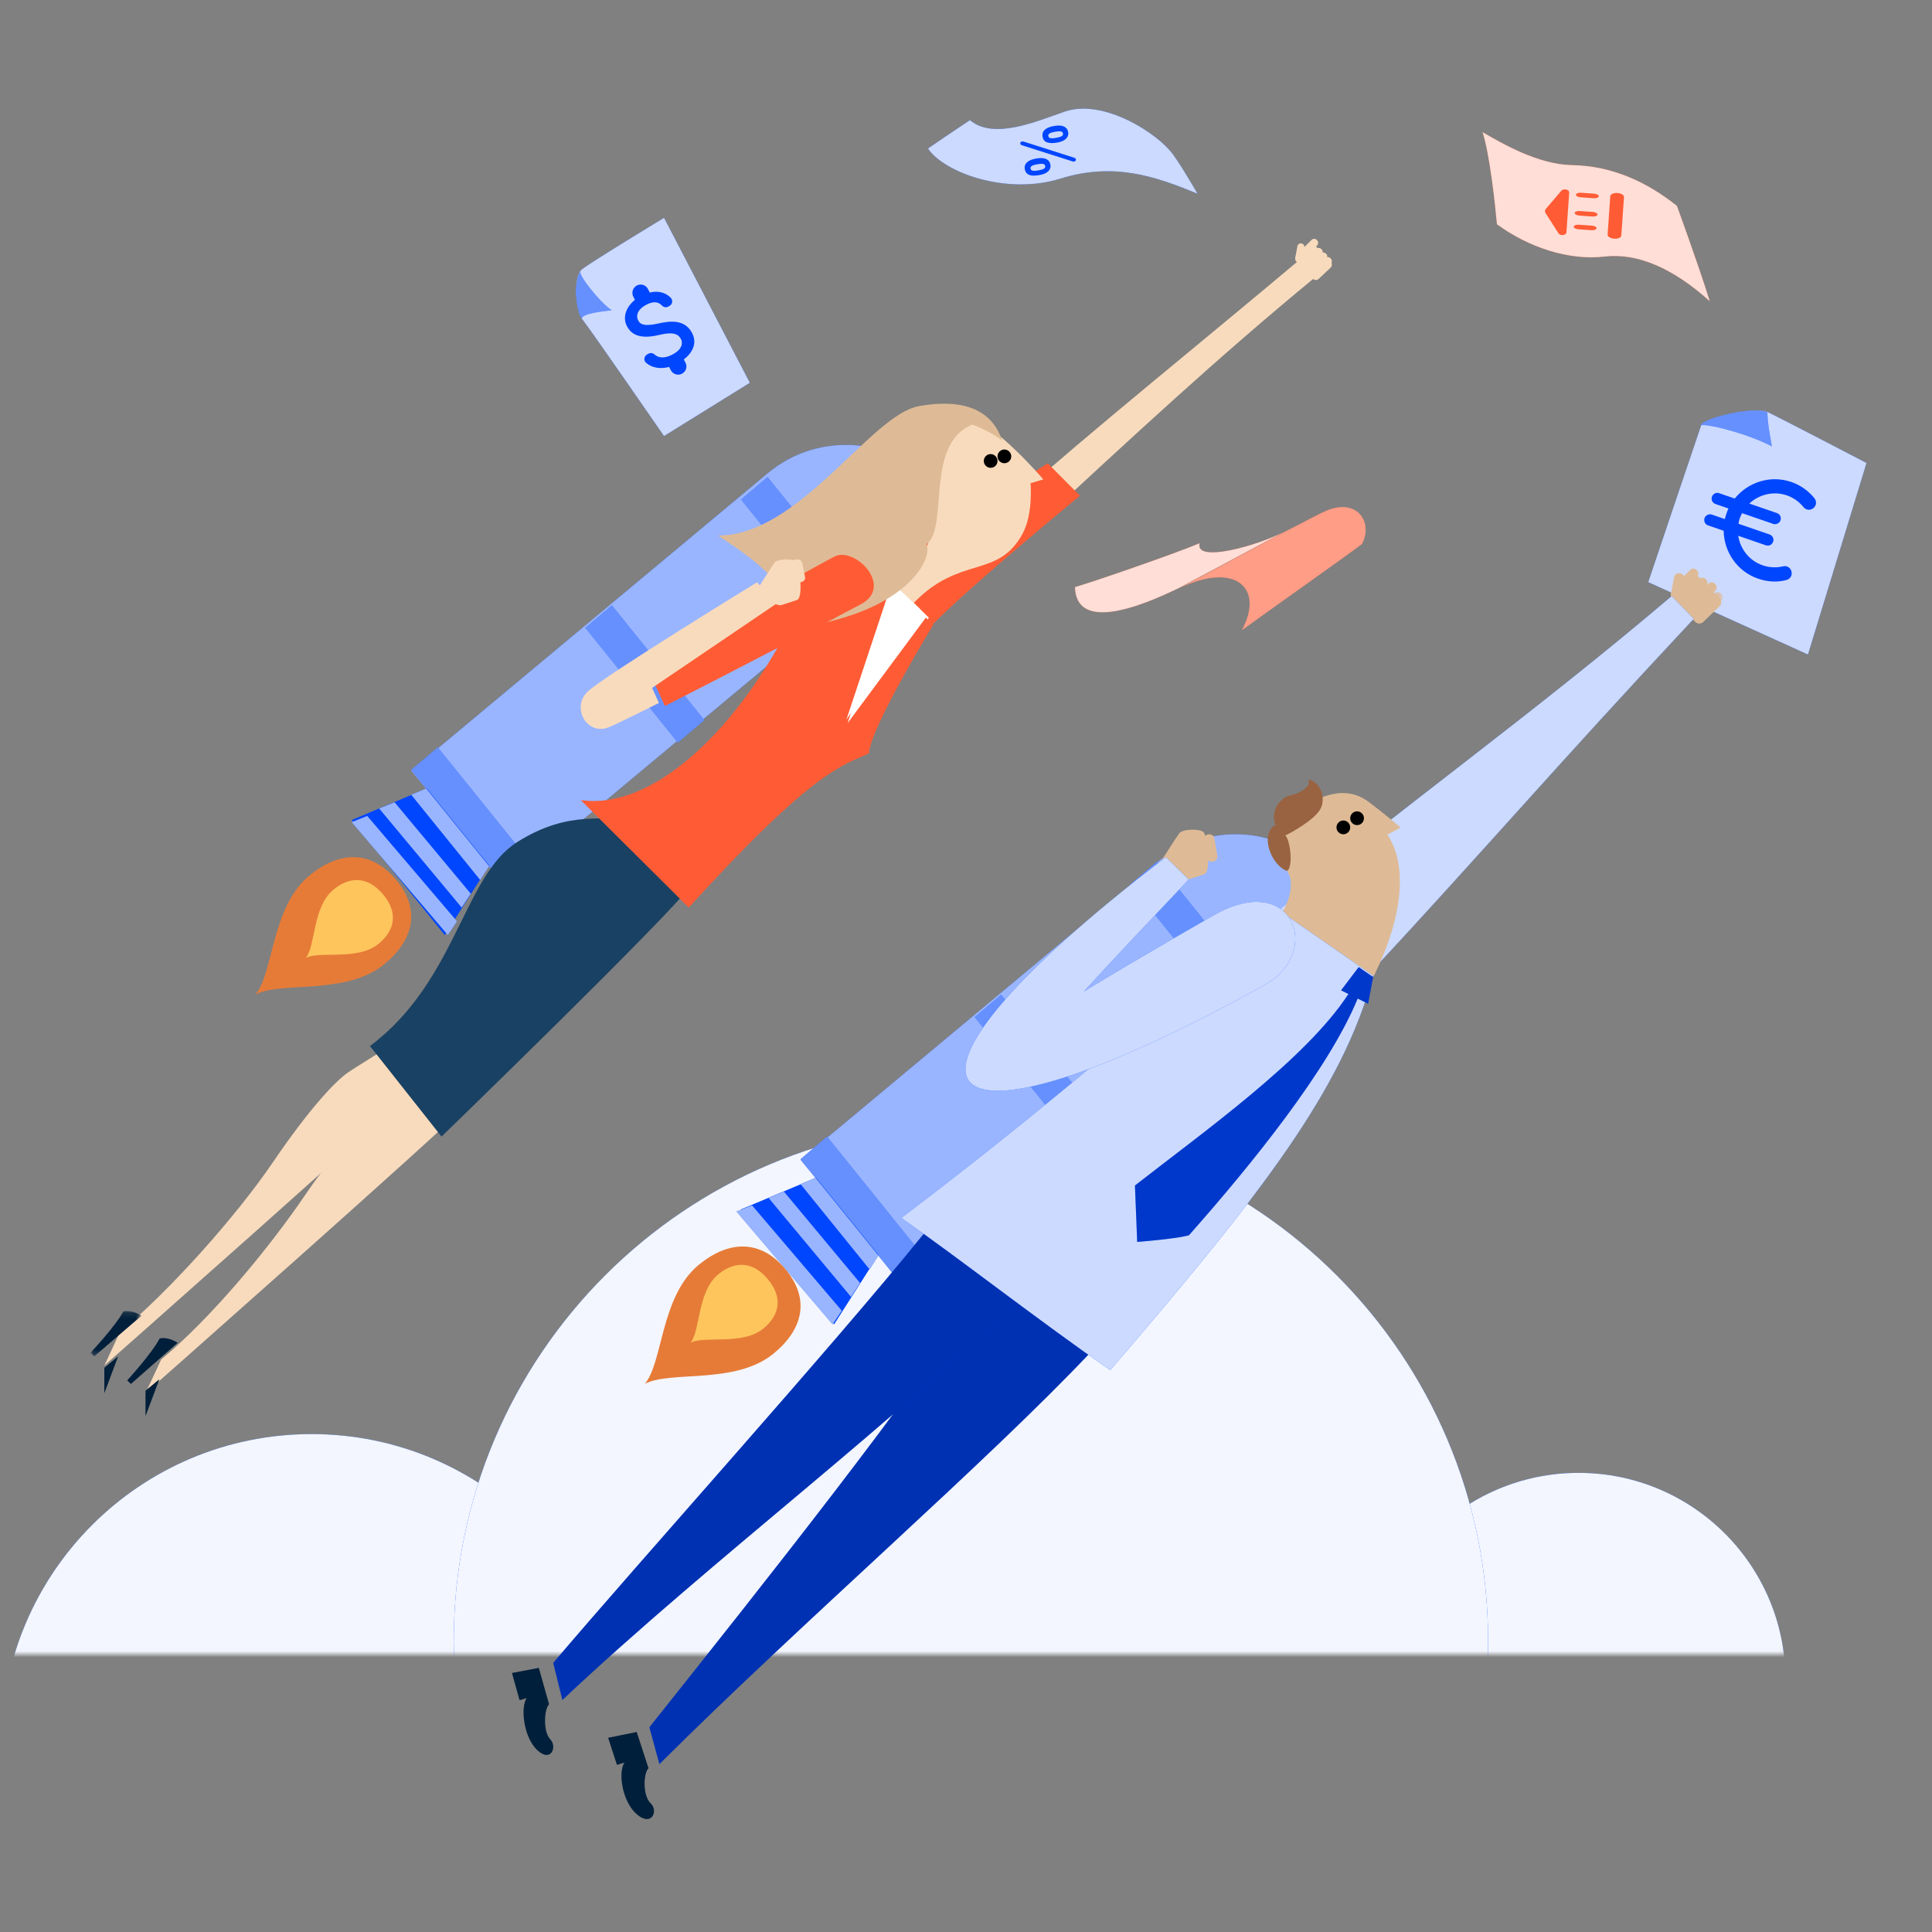 <?xml version="1.0" encoding="UTF-8"?>
<svg xmlns="http://www.w3.org/2000/svg" width="320" height="320" viewBox="0 0 320 320" fill="none">
  <rect x="0" y="0" width="320" height="320" fill="#808080" stroke="none"/>
  <g clip-path="url(#clip0_0_4198)">
    <mask id="mask0_0_4198" style="mask-type:alpha" maskUnits="userSpaceOnUse" x="0" y="106" width="297" height="168">
      <path d="M2.346 106.9H294.658C295.841 106.9 296.799 107.859 296.799 109.041V271.794C296.799 272.977 295.841 273.936 294.658 273.936H2.346C1.163 273.936 0.204 272.977 0.204 271.794V109.041C0.204 107.859 1.163 106.9 2.346 106.9Z" fill="#0046FE"></path>
      <path d="M2.346 106.9H294.658C295.841 106.9 296.799 107.859 296.799 109.041V271.794C296.799 272.977 295.841 273.936 294.658 273.936H2.346C1.163 273.936 0.204 272.977 0.204 271.794V109.041C0.204 107.859 1.163 106.9 2.346 106.9Z" fill="white" fill-opacity="0.95"></path>
    </mask>
    <g mask="url(#mask0_0_4198)">
      <path d="M51.6 340.321C79.985 340.321 102.995 317.311 102.995 288.926C102.995 260.541 79.985 237.53 51.6 237.53C23.215 237.53 0.204 260.541 0.204 288.926C0.204 317.311 23.215 340.321 51.6 340.321Z" fill="#0046FE"></path>
      <path d="M51.6 340.321C79.985 340.321 102.995 317.311 102.995 288.926C102.995 260.541 79.985 237.53 51.6 237.53C23.215 237.53 0.204 260.541 0.204 288.926C0.204 317.311 23.215 340.321 51.6 340.321Z" fill="white" fill-opacity="0.95"></path>
      <path d="M261.465 312.482C280.388 312.482 295.729 297.142 295.729 278.219C295.729 259.295 280.388 243.955 261.465 243.955C242.542 243.955 227.201 259.295 227.201 278.219C227.201 297.142 242.542 312.482 261.465 312.482Z" fill="#0046FE"></path>
      <path d="M261.465 312.482C280.388 312.482 295.729 297.142 295.729 278.219C295.729 259.295 280.388 243.955 261.465 243.955C242.542 243.955 227.201 259.295 227.201 278.219C227.201 297.142 242.542 312.482 261.465 312.482Z" fill="white" fill-opacity="0.95"></path>
      <path d="M160.815 357.453C208.124 357.453 246.475 319.102 246.475 271.794C246.475 224.486 208.124 186.135 160.815 186.135C113.507 186.135 75.156 224.486 75.156 271.794C75.156 319.102 113.507 357.453 160.815 357.453Z" fill="#0046FE"></path>
      <path d="M160.815 357.453C208.124 357.453 246.475 319.102 246.475 271.794C246.475 224.486 208.124 186.135 160.815 186.135C113.507 186.135 75.156 224.486 75.156 271.794C75.156 319.102 113.507 357.453 160.815 357.453Z" fill="white" fill-opacity="0.95"></path>
    </g>
    <path fill-rule="evenodd" clip-rule="evenodd" d="M124.196 63.401L109.985 36.08C109.985 36.08 97.747 43.496 96.366 44.633C94.984 45.769 95.181 51.273 96.563 53.035C97.945 54.795 109.985 72.225 109.985 72.225L124.196 63.401Z" fill="#0046FE"></path>
    <path fill-rule="evenodd" clip-rule="evenodd" d="M124.196 63.401L109.985 36.08C109.985 36.08 97.747 43.496 96.366 44.633C94.984 45.769 95.181 51.273 96.563 53.035C97.945 54.795 109.985 72.225 109.985 72.225L124.196 63.401Z" fill="white" fill-opacity="0.8"></path>
    <path fill-rule="evenodd" clip-rule="evenodd" d="M96.321 52.762C96.609 51.89 99.568 51.6 101.325 51.394C99.254 50.01 95.82 45.574 96.13 44.977C95.085 46.408 95.239 50.845 96.321 52.762Z" fill="#0046FE"></path>
    <path fill-rule="evenodd" clip-rule="evenodd" d="M96.321 52.762C96.609 51.89 99.568 51.6 101.325 51.394C99.254 50.01 95.82 45.574 96.13 44.977C95.085 46.408 95.239 50.845 96.321 52.762Z" fill="white" fill-opacity="0.4"></path>
    <path d="M112.939 61.909C113.625 61.56 113.886 60.755 113.537 60.069L113.265 59.536C114.71 58.417 115.501 56.862 114.647 55.187C113.483 52.902 111.095 53.111 109.034 53.585C106.916 54.041 106.092 53.837 105.704 53.075C105.238 52.161 105.728 51.145 107.099 50.446C108.279 49.844 109.083 50.011 109.623 50.599C109.912 50.883 110.295 50.976 110.638 50.801L110.866 50.685C111.399 50.413 111.509 49.686 111.066 49.288C110.276 48.491 109.069 48.099 107.619 48.454L107.328 47.883C106.978 47.197 106.174 46.936 105.488 47.285C104.841 47.615 104.541 48.439 104.89 49.125L105.162 49.658C103.775 50.796 103.043 52.465 103.838 54.026C104.789 55.892 106.797 56.068 109.354 55.437C111.625 54.904 112.412 55.414 112.8 56.176C113.072 56.709 113.119 57.836 111.329 58.748C109.996 59.427 109.058 59.282 108.442 58.732C108.173 58.485 107.79 58.393 107.447 58.567L107.219 58.684C106.647 58.975 106.558 59.74 107.038 60.119C108.058 60.99 109.474 61.133 110.828 60.778L111.1 61.311C111.449 61.997 112.292 62.239 112.939 61.909Z" fill="#0046FE"></path>
    <path fill-rule="evenodd" clip-rule="evenodd" d="M299.456 108.409L309.151 76.685C309.151 76.685 295.107 69.364 292.905 68.305C290.702 67.246 282.22 69.181 281.764 70.456C281.308 71.731 273 96.424 273 96.424L299.456 108.409Z" fill="#0046FE"></path>
    <path fill-rule="evenodd" clip-rule="evenodd" d="M299.456 108.409L309.151 76.685C309.151 76.685 295.107 69.364 292.905 68.305C290.702 67.246 282.22 69.181 281.764 70.456C281.308 71.731 273 96.424 273 96.424L299.456 108.409Z" fill="white" fill-opacity="0.8"></path>
    <path fill-rule="evenodd" clip-rule="evenodd" d="M293.473 73.932C293.04 71.411 292.761 69.928 292.739 68.309C290.55 67.237 282.122 69.197 281.669 70.489C282.163 69.995 289.359 71.749 293.473 73.932Z" fill="#0046FE"></path>
    <path fill-rule="evenodd" clip-rule="evenodd" d="M293.473 73.932C293.04 71.411 292.761 69.928 292.739 68.309C290.55 67.237 282.122 69.197 281.669 70.489C282.163 69.995 289.359 71.749 293.473 73.932Z" fill="white" fill-opacity="0.4"></path>
    <path fill-rule="evenodd" clip-rule="evenodd" d="M198.343 32.087C191.186 29.103 184.376 26.87 175.639 29.584C166.555 32.405 156.239 28.473 153.707 24.594C157.326 22.099 160.657 19.904 160.657 19.904C164.634 23.258 171.919 19.998 176.385 18.477C182.775 16.301 191.778 22.073 194.339 25.654C196.089 28.102 198.343 32.087 198.343 32.087Z" fill="#0046FE"></path>
    <path fill-rule="evenodd" clip-rule="evenodd" d="M198.343 32.087C191.186 29.103 184.376 26.87 175.639 29.584C166.555 32.405 156.239 28.473 153.707 24.594C157.326 22.099 160.657 19.904 160.657 19.904C164.634 23.258 171.919 19.998 176.385 18.477C182.775 16.301 191.778 22.073 194.339 25.654C196.089 28.102 198.343 32.087 198.343 32.087Z" fill="white" fill-opacity="0.8"></path>
    <path fill-rule="evenodd" clip-rule="evenodd" d="M212.728 88.067C208.154 90.452 197.819 93.302 198.694 89.98C194.996 91.558 181.242 96.329 178.054 97.244C178.303 105.586 191.584 99.134 195.387 97.333L212.729 88.067C212.728 88.067 212.728 88.067 212.728 88.067Z" fill="#FF5C35"></path>
    <path fill-rule="evenodd" clip-rule="evenodd" d="M212.728 88.067C208.154 90.452 197.819 93.302 198.694 89.98C194.996 91.558 181.242 96.329 178.054 97.244C178.303 105.586 191.584 99.134 195.387 97.333L212.729 88.067C212.728 88.067 212.728 88.067 212.728 88.067Z" fill="white" fill-opacity="0.8"></path>
    <path fill-rule="evenodd" clip-rule="evenodd" d="M219.338 84.739C218.058 85.327 215.707 86.615 212.886 88.032L195.576 97.322C204.518 93.068 209.485 97.317 205.693 104.379C209.434 101.656 223.818 91.498 225.57 90.109C227.489 86.631 224.86 82.202 219.338 84.739Z" fill="#FF5C35"></path>
    <path fill-rule="evenodd" clip-rule="evenodd" d="M219.338 84.739C218.058 85.327 215.707 86.615 212.886 88.032L195.576 97.322C204.518 93.068 209.485 97.317 205.693 104.379C209.434 101.656 223.818 91.498 225.57 90.109C227.489 86.631 224.86 82.202 219.338 84.739Z" fill="white" fill-opacity="0.4"></path>
    <path fill-rule="evenodd" clip-rule="evenodd" d="M277.748 34.098C272.802 30.165 267.096 27.471 260.333 27.346C254.767 27.244 248.859 23.8 245.56 21.893C246.728 25.495 247.603 33.475 247.944 37.151C253.178 40.964 259.816 43.184 265.769 42.494C271.192 41.867 277.08 44.385 283.187 49.882C281.279 43.748 277.748 34.098 277.748 34.098Z" fill="#FF5C35"></path>
    <path fill-rule="evenodd" clip-rule="evenodd" d="M277.748 34.098C272.802 30.165 267.096 27.471 260.333 27.346C254.767 27.244 248.859 23.8 245.56 21.893C246.728 25.495 247.603 33.475 247.944 37.151C253.178 40.964 259.816 43.184 265.769 42.494C271.192 41.867 277.08 44.385 283.187 49.882C281.279 43.748 277.748 34.098 277.748 34.098Z" fill="white" fill-opacity="0.8"></path>
    <path d="M291.198 95.847C292.74 96.378 294.343 96.464 295.825 96.088C296.58 95.928 296.992 95.137 296.637 94.409C296.391 93.904 295.821 93.661 295.304 93.81C294.242 94.05 293.084 94.025 291.959 93.637C289.707 92.862 288.234 90.909 287.907 88.744L292.493 90.323C292.827 90.438 293.176 90.372 293.458 90.096C293.951 89.612 293.778 88.76 293.111 88.53L287.94 86.75C287.999 86.444 288.058 86.138 288.158 85.846C288.259 85.554 288.401 85.276 288.543 84.999L293.714 86.779C294.047 86.894 294.411 86.786 294.678 86.552C295.171 86.068 294.998 85.216 294.331 84.986L289.744 83.407C291.335 81.903 293.74 81.285 295.95 82.046C297.076 82.433 298.003 83.126 298.692 83.969C299.05 84.419 299.607 84.564 300.111 84.318C300.84 83.963 301.002 83.086 300.506 82.495C299.555 81.328 298.254 80.367 296.711 79.836C293.208 78.63 289.514 79.876 287.326 82.574L284.741 81.684C284.407 81.569 284.058 81.635 283.776 81.912C283.283 82.395 283.456 83.247 284.124 83.477L286.292 84.224C286.178 84.446 286.091 84.677 286.009 84.91L285.949 85.085C285.848 85.377 285.748 85.669 285.689 85.975L283.521 85.228C283.187 85.113 282.823 85.221 282.556 85.456C282.063 85.939 282.236 86.791 282.903 87.021L285.488 87.911C285.552 91.385 287.695 94.641 291.198 95.847Z" fill="#0046FE"></path>
    <path d="M259.911 31.897C259.929 31.635 259.63 31.389 259.237 31.361C258.974 31.343 258.73 31.439 258.615 31.581L256.059 34.576C255.86 34.787 255.841 35.067 256.007 35.323L258.122 38.626C258.216 38.801 258.445 38.911 258.707 38.93C259.101 38.957 259.431 38.755 259.45 38.493L259.911 31.897ZM264.441 37.81C264.456 37.597 264.089 37.405 263.66 37.375L261.491 37.223C261.062 37.193 260.672 37.332 260.657 37.545C260.643 37.746 261.009 37.95 261.438 37.98L263.607 38.132C264.036 38.161 264.427 38.011 264.441 37.81ZM264.6 35.539C264.615 35.326 264.248 35.134 263.819 35.104L261.649 34.953C261.22 34.922 260.83 35.062 260.816 35.275C260.802 35.475 261.168 35.679 261.596 35.709L263.766 35.861C264.195 35.891 264.586 35.74 264.6 35.539ZM264.811 32.512C264.826 32.299 264.459 32.107 264.031 32.077L261.861 31.925C261.432 31.895 261.042 32.034 261.027 32.247C261.013 32.448 261.379 32.652 261.808 32.682L263.978 32.834C264.406 32.864 264.797 32.713 264.811 32.512ZM268.985 32.644C269.008 32.308 268.53 32.011 267.892 31.967C267.288 31.924 266.738 32.149 266.715 32.485L266.269 38.858C266.245 39.194 266.759 39.493 267.362 39.535C268.001 39.58 268.516 39.353 268.539 39.016L268.985 32.644Z" fill="#FF5C35"></path>
    <path fill-rule="evenodd" clip-rule="evenodd" d="M148.948 76.132C147.395 74.243 136.265 70.791 127.124 78.415C120.093 84.279 68.111 127.633 68.111 127.633L75.871 137.079L83.631 146.525C83.631 146.525 135.613 103.171 142.645 97.306C151.786 89.682 150.5 78.021 148.948 76.132Z" fill="#0046FE"></path>
    <path fill-rule="evenodd" clip-rule="evenodd" d="M148.948 76.132C147.395 74.243 136.265 70.791 127.124 78.415C120.093 84.279 68.111 127.633 68.111 127.633L75.871 137.079L83.631 146.525C83.631 146.525 135.613 103.171 142.645 97.306C151.786 89.682 150.5 78.021 148.948 76.132Z" fill="white" fill-opacity="0.6"></path>
    <path fill-rule="evenodd" clip-rule="evenodd" d="M138.062 101.764L122.735 82.743L127.132 79.004L142.46 98.024L138.062 101.764Z" fill="#0046FE"></path>
    <path fill-rule="evenodd" clip-rule="evenodd" d="M138.062 101.764L122.735 82.743L127.132 79.004L142.46 98.024L138.062 101.764Z" fill="white" fill-opacity="0.4"></path>
    <path fill-rule="evenodd" clip-rule="evenodd" d="M83.438 146.525L68.111 127.504L72.508 123.765L87.836 142.785L83.438 146.525Z" fill="#0046FE"></path>
    <path fill-rule="evenodd" clip-rule="evenodd" d="M83.438 146.525L68.111 127.504L72.508 123.765L87.836 142.785L83.438 146.525Z" fill="white" fill-opacity="0.4"></path>
    <path fill-rule="evenodd" clip-rule="evenodd" d="M112.268 123.006L96.94 103.986L101.338 100.246L116.665 119.267L112.268 123.006Z" fill="#0046FE"></path>
    <path fill-rule="evenodd" clip-rule="evenodd" d="M112.268 123.006L96.94 103.986L101.338 100.246L116.665 119.267L112.268 123.006Z" fill="white" fill-opacity="0.4"></path>
    <path fill-rule="evenodd" clip-rule="evenodd" d="M81.008 143.356L75.843 136.975L70.679 130.593L58.248 135.822L65.956 145.347L73.663 154.87L81.008 143.356Z" fill="#0046FE"></path>
    <path fill-rule="evenodd" clip-rule="evenodd" d="M58.248 136.174L66.212 145.522L74.175 154.87L75.698 152.604L60.823 135.145L58.248 136.174Z" fill="#0046FE"></path>
    <path fill-rule="evenodd" clip-rule="evenodd" d="M58.248 136.174L66.212 145.522L74.175 154.87L75.698 152.604L60.823 135.145L58.248 136.174Z" fill="white" fill-opacity="0.6"></path>
    <path fill-rule="evenodd" clip-rule="evenodd" d="M62.8 133.911L76.468 150.318L77.974 148.026L65.348 132.869L62.8 133.911Z" fill="#0046FE"></path>
    <path fill-rule="evenodd" clip-rule="evenodd" d="M62.8 133.911L76.468 150.318L77.974 148.026L65.348 132.869L62.8 133.911Z" fill="white" fill-opacity="0.6"></path>
    <path fill-rule="evenodd" clip-rule="evenodd" d="M81.008 143.468L75.799 137.031L70.591 130.593L68.111 131.636L79.543 145.766L81.008 143.468Z" fill="#0046FE"></path>
    <path fill-rule="evenodd" clip-rule="evenodd" d="M81.008 143.468L75.799 137.031L70.591 130.593L68.111 131.636L79.543 145.766L81.008 143.468Z" fill="white" fill-opacity="0.6"></path>
    <path fill-rule="evenodd" clip-rule="evenodd" d="M65.584 145.703C61.376 140.68 56.126 141.021 51.277 144.987C44.922 150.185 45.344 161.115 42.316 164.733C46.478 162.47 57.269 164.921 63.624 159.724C68.474 155.758 69.793 150.726 65.584 145.703Z" fill="#E67B38"></path>
    <path fill-rule="evenodd" clip-rule="evenodd" d="M63.455 148.149C60.906 145.092 57.91 145.149 55.244 147.34C51.75 150.211 52.294 156.626 50.661 158.664C52.982 157.451 59.227 159.181 62.721 156.309C65.388 154.117 66.004 151.206 63.455 148.149Z" fill="#FEC55C"></path>
    <path fill-rule="evenodd" clip-rule="evenodd" d="M213.434 140.619C211.882 138.729 200.752 135.278 191.611 142.901C184.579 148.766 132.597 192.119 132.597 192.119L140.357 201.566L148.118 211.011C148.118 211.011 200.1 167.658 207.132 161.793C216.272 154.169 214.986 142.508 213.434 140.619Z" fill="#0046FE"></path>
    <path fill-rule="evenodd" clip-rule="evenodd" d="M213.434 140.619C211.882 138.729 200.752 135.278 191.611 142.901C184.579 148.766 132.597 192.119 132.597 192.119L140.357 201.566L148.118 211.011C148.118 211.011 200.1 167.658 207.132 161.793C216.272 154.169 214.986 142.508 213.434 140.619Z" fill="white" fill-opacity="0.6"></path>
    <path fill-rule="evenodd" clip-rule="evenodd" d="M202.548 165.492L187.221 146.471L191.619 142.732L206.947 161.752L202.548 165.492Z" fill="#0046FE"></path>
    <path fill-rule="evenodd" clip-rule="evenodd" d="M202.548 165.492L187.221 146.471L191.619 142.732L206.947 161.752L202.548 165.492Z" fill="white" fill-opacity="0.4"></path>
    <path fill-rule="evenodd" clip-rule="evenodd" d="M147.925 211.011L132.597 191.991L136.995 188.251L152.323 207.272L147.925 211.011Z" fill="#0046FE"></path>
    <path fill-rule="evenodd" clip-rule="evenodd" d="M147.925 211.011L132.597 191.991L136.995 188.251L152.323 207.272L147.925 211.011Z" fill="white" fill-opacity="0.4"></path>
    <path fill-rule="evenodd" clip-rule="evenodd" d="M176.754 187.493L161.427 168.473L165.824 164.733L181.152 183.753L176.754 187.493Z" fill="#0046FE"></path>
    <path fill-rule="evenodd" clip-rule="evenodd" d="M176.754 187.493L161.427 168.473L165.824 164.733L181.152 183.753L176.754 187.493Z" fill="white" fill-opacity="0.4"></path>
    <path fill-rule="evenodd" clip-rule="evenodd" d="M145.495 207.843L140.33 201.461L135.165 195.079L122.735 200.309L130.442 209.833L138.15 219.357L145.495 207.843Z" fill="#0046FE"></path>
    <path fill-rule="evenodd" clip-rule="evenodd" d="M121.976 200.66L129.94 210.009L137.903 219.357L139.425 217.091L124.551 199.631L121.976 200.66Z" fill="#0046FE"></path>
    <path fill-rule="evenodd" clip-rule="evenodd" d="M121.976 200.66L129.94 210.009L137.903 219.357L139.425 217.091L124.551 199.631L121.976 200.66Z" fill="white" fill-opacity="0.6"></path>
    <path fill-rule="evenodd" clip-rule="evenodd" d="M127.287 198.397L140.955 214.805L142.46 212.512L129.834 197.355L127.287 198.397Z" fill="#0046FE"></path>
    <path fill-rule="evenodd" clip-rule="evenodd" d="M127.287 198.397L140.955 214.805L142.46 212.512L129.834 197.355L127.287 198.397Z" fill="white" fill-opacity="0.6"></path>
    <path fill-rule="evenodd" clip-rule="evenodd" d="M145.495 207.955L140.286 201.517L135.077 195.079L132.597 196.123L144.03 210.253L145.495 207.955Z" fill="#0046FE"></path>
    <path fill-rule="evenodd" clip-rule="evenodd" d="M145.495 207.955L140.286 201.517L135.077 195.079L132.597 196.123L144.03 210.253L145.495 207.955Z" fill="white" fill-opacity="0.6"></path>
    <path fill-rule="evenodd" clip-rule="evenodd" d="M130.071 210.19C125.863 205.167 120.613 205.508 115.764 209.473C109.408 214.671 109.831 225.602 106.803 229.219C110.965 226.957 121.756 229.408 128.11 224.211C132.96 220.244 134.28 215.213 130.071 210.19Z" fill="#E67B38"></path>
    <path fill-rule="evenodd" clip-rule="evenodd" d="M127.183 211.877C124.633 208.82 121.638 208.877 118.972 211.068C115.477 213.939 116.022 220.354 114.389 222.391C116.709 221.179 122.955 222.909 126.449 220.036C129.115 217.845 129.731 214.934 127.183 211.877Z" fill="#FEC55C"></path>
    <path fill-rule="evenodd" clip-rule="evenodd" d="M77.215 183.064C72.711 187.818 24.108 230.737 24.108 230.737L26.701 225.168C34.755 218.511 44.31 207.1 50.589 197.863C56.867 188.626 62.61 183.471 64.384 182.248C66.158 181.026 71.755 177.63 71.755 177.63L77.215 183.064Z" fill="#F8DBBD"></path>
    <path fill-rule="evenodd" clip-rule="evenodd" d="M29.419 222.41C29.419 222.41 27.907 221.363 26.438 221.699C25.319 223.982 21.073 228.635 21.073 228.635L21.683 229.219L29.419 222.41Z" fill="#002C52"></path>
    <path fill-rule="evenodd" clip-rule="evenodd" d="M29.419 222.41C29.419 222.41 27.907 221.363 26.438 221.699C25.319 223.982 21.073 228.635 21.073 228.635L21.683 229.219L29.419 222.41Z" fill="black" fill-opacity="0.3"></path>
    <path fill-rule="evenodd" clip-rule="evenodd" d="M24.108 230.348L24.108 234.53L26.384 228.461L24.108 230.348Z" fill="#002C52"></path>
    <path fill-rule="evenodd" clip-rule="evenodd" d="M24.108 230.348L24.108 234.53L26.384 228.461L24.108 230.348Z" fill="black" fill-opacity="0.3"></path>
    <path fill-rule="evenodd" clip-rule="evenodd" d="M218.416 46.193C218.143 46.452 217.712 46.442 217.454 46.171L214.722 43.327C214.461 43.054 214.471 42.627 214.748 42.37L216.718 40.501C216.992 40.242 217.421 40.248 217.683 40.521L220.415 43.366C220.673 43.637 220.664 44.066 220.393 44.324L218.416 46.193Z" fill="#F8DBBD"></path>
    <path fill-rule="evenodd" clip-rule="evenodd" d="M218.899 42.194C219.139 41.959 219.148 41.567 218.918 41.321L218.864 41.261C218.634 41.014 218.255 41.008 218.013 41.239L216.238 42.982C215.997 43.217 215.987 43.606 216.215 43.853L216.271 43.913C216.503 44.161 216.882 44.169 217.122 43.933L218.899 42.194Z" fill="#F8DBBD"></path>
    <path fill-rule="evenodd" clip-rule="evenodd" d="M218.139 40.675C218.38 40.443 218.391 40.05 218.16 39.804L218.104 39.745C217.875 39.497 217.497 39.489 217.254 39.723L215.479 41.465C215.239 41.697 215.229 42.09 215.457 42.336L215.514 42.396C215.742 42.642 216.123 42.653 216.364 42.418L218.139 40.675Z" fill="#F8DBBD"></path>
    <path fill-rule="evenodd" clip-rule="evenodd" d="M219.658 42.954C219.898 42.718 219.907 42.327 219.676 42.078L219.621 42.019C219.393 41.775 219.012 41.764 218.772 41.999L216.996 43.738C216.755 43.974 216.746 44.366 216.976 44.613L217.03 44.673C217.26 44.92 217.64 44.927 217.882 44.694L219.658 42.954Z" fill="#F8DBBD"></path>
    <path fill-rule="evenodd" clip-rule="evenodd" d="M220.417 43.712C220.656 43.476 220.666 43.085 220.435 42.839L220.381 42.779C220.151 42.532 219.772 42.523 219.532 42.759L217.755 44.5C217.513 44.733 217.506 45.126 217.735 45.374L217.791 45.434C218.017 45.676 218.398 45.688 218.64 45.451L220.417 43.712Z" fill="#F8DBBD"></path>
    <path fill-rule="evenodd" clip-rule="evenodd" d="M216.039 41.022C216.1 40.708 215.908 40.401 215.608 40.338L215.54 40.324C215.24 40.259 214.953 40.466 214.892 40.779L214.544 42.633C214.485 42.95 214.677 43.258 214.972 43.32L215.046 43.336C215.342 43.397 215.632 43.193 215.692 42.879L216.039 41.022Z" fill="#F8DBBD"></path>
    <path fill-rule="evenodd" clip-rule="evenodd" d="M171.708 87.015C164.76 93.434 159.917 89.885 167.662 83.021C181.551 70.711 197.596 57.867 214.874 43.346L217.568 46.144C201.457 59.413 187.853 72.1 171.708 87.015Z" fill="#F8DBBD"></path>
    <path fill-rule="evenodd" clip-rule="evenodd" d="M146.253 94.535L173.527 76.728L178.876 82.101C178.876 82.101 160.902 96.883 154.844 103.075C150.379 107.637 146.253 94.535 146.253 94.535Z" fill="#FF5C35"></path>
    <path fill-rule="evenodd" clip-rule="evenodd" d="M70.387 178.512C65.883 183.266 17.28 226.185 17.28 226.185L19.873 220.616C27.927 213.959 38.965 201.684 45.244 192.447C51.522 183.209 55.782 178.919 57.556 177.696C59.33 176.474 64.927 173.078 64.927 173.078L70.387 178.512Z" fill="#F8DBBD"></path>
    <mask id="mask1_0_4198" style="mask-type:alpha" maskUnits="userSpaceOnUse" x="15" y="217" width="9" height="8">
      <path d="M15.004 217.157H23.433V224.639H15.004V217.157Z" fill="white"></path>
    </mask>
    <g mask="url(#mask1_0_4198)">
      <path fill-rule="evenodd" clip-rule="evenodd" d="M23.433 217.923C23.433 217.923 21.906 216.891 20.422 217.222C19.292 219.474 15.004 224.062 15.004 224.062L15.619 224.639L23.433 217.923Z" fill="#002C52"></path>
      <path fill-rule="evenodd" clip-rule="evenodd" d="M23.433 217.923C23.433 217.923 21.906 216.891 20.422 217.222C19.292 219.474 15.004 224.062 15.004 224.062L15.619 224.639L23.433 217.923Z" fill="black" fill-opacity="0.3"></path>
    </g>
    <path fill-rule="evenodd" clip-rule="evenodd" d="M17.28 226.555V230.737L19.556 224.667L17.28 226.555Z" fill="#002C52"></path>
    <path fill-rule="evenodd" clip-rule="evenodd" d="M17.28 226.555V230.737L19.556 224.667L17.28 226.555Z" fill="black" fill-opacity="0.3"></path>
    <path fill-rule="evenodd" clip-rule="evenodd" d="M104.545 135.183C100.44 136.317 94.537 133.861 85.653 139.482C76.769 145.103 75.556 162.587 61.283 173.258C64.448 177.265 73.129 188.251 73.129 188.251C73.129 188.251 110.639 151.895 114.394 146.714C118.148 141.533 106.774 134.567 104.545 135.183Z" fill="#002C52"></path>
    <path fill-rule="evenodd" clip-rule="evenodd" d="M104.545 135.183C100.44 136.317 94.537 133.861 85.653 139.482C76.769 145.103 75.556 162.587 61.283 173.258C64.448 177.265 73.129 188.251 73.129 188.251C73.129 188.251 110.639 151.895 114.394 146.714C118.148 141.533 106.774 134.567 104.545 135.183Z" fill="white" fill-opacity="0.1"></path>
    <path fill-rule="evenodd" clip-rule="evenodd" d="M153.84 102.305C152.234 100.708 148.23 96.75 146.406 94.936C127.104 102.463 123.133 133.925 102.251 135.793C104.803 138.332 109.709 143.212 112.275 145.766C114.512 140.017 133.219 127.631 141.464 121.133C144.417 122.013 150.799 107.515 153.84 102.305Z" fill="white"></path>
    <path fill-rule="evenodd" clip-rule="evenodd" d="M145.922 94.936L147.758 96.735L140.399 119.765L153.349 102.296L154.599 103.443C154.599 103.443 144.232 120.386 143.913 124.788C139.595 126.809 134.912 127.375 114.08 150.318C112.239 148.487 98.633 134.955 96.181 132.517C107.979 134.245 121.453 121.228 130.046 104.983C138.996 98.38 145.922 94.936 145.922 94.936Z" fill="#FF5C35"></path>
    <path fill-rule="evenodd" clip-rule="evenodd" d="M153.75 89.998C148.152 81.804 150.433 67.665 160.53 69.266C164.683 69.926 172.807 79.396 172.807 79.396L170.692 80.036C170.692 80.036 171.161 85.183 169.333 88.473C165.227 95.859 159.162 91.971 151.532 99.665C148.296 102.928 146.467 99.497 148.871 97.155C150.99 95.092 153.013 91.319 153.75 89.998Z" fill="#F8DBBD"></path>
    <path fill-rule="evenodd" clip-rule="evenodd" d="M152.323 100.834L140.184 119.213L147.744 96.453L152.323 100.834Z" fill="white"></path>
    <path fill-rule="evenodd" clip-rule="evenodd" d="M167.129 74.757C167.591 75.182 167.623 75.901 167.189 76.365C166.763 76.825 166.042 76.85 165.582 76.424C165.121 75.996 165.097 75.275 165.529 74.813C165.949 74.356 166.672 74.327 167.129 74.757Z" fill="black"></path>
    <path fill-rule="evenodd" clip-rule="evenodd" d="M164.851 75.514C165.317 75.941 165.344 76.661 164.917 77.124C164.489 77.584 163.771 77.609 163.309 77.181C162.847 76.755 162.819 76.034 163.251 75.574C163.673 75.114 164.395 75.086 164.851 75.514Z" fill="black"></path>
    <path fill-rule="evenodd" clip-rule="evenodd" d="M161.069 70.319C153.135 73.53 157.209 87.087 153.481 90.167C154.542 92.96 149.54 101.77 131.325 104.04C131.687 96.448 122.611 91.259 118.941 88.702C132.417 88.697 144.204 68.733 152.158 67.28C158.148 66.185 164.01 66.99 165.979 72.961C164.411 71.755 162.586 70.921 161.069 70.319Z" fill="#DEBB96"></path>
    <path fill-rule="evenodd" clip-rule="evenodd" d="M138.249 92.166C135.472 93.535 106.803 109.747 106.803 109.747L110.131 116.937C110.131 116.937 130.416 106.58 142.611 100.069C148.09 97.144 141.636 90.496 138.249 92.166Z" fill="#FF5C35"></path>
    <path fill-rule="evenodd" clip-rule="evenodd" d="M132.871 93.261C132.795 92.866 132.356 92.602 131.892 92.671L131.786 92.687C131.32 92.754 131.016 93.132 131.092 93.526L131.562 95.848C131.644 96.246 132.082 96.511 132.54 96.442L132.654 96.425C133.112 96.355 133.423 95.98 133.344 95.586L132.871 93.261Z" fill="#F8DBBD"></path>
    <path fill-rule="evenodd" clip-rule="evenodd" d="M125.974 96.774C125.974 96.774 127.758 93.936 128.275 93.216C128.793 92.496 131.458 92.515 131.921 93.041C132.383 93.567 133.131 98.958 132.012 99.373C131.586 99.53 130.557 99.856 129.442 100.218C128.431 100.545 124.888 97.984 125.974 96.774Z" fill="#F8DBBD"></path>
    <path fill-rule="evenodd" clip-rule="evenodd" d="M125.38 96.453L128.804 99.848L108.008 113.94L109.136 116.432C109.136 116.432 102.586 119.738 100.823 120.458C97.26 121.914 94.507 117.182 97.378 114.513C100.249 111.843 125.38 96.453 125.38 96.453Z" fill="#F8DBBD"></path>
    <path fill-rule="evenodd" clip-rule="evenodd" d="M201.151 138.901C201.074 138.427 200.636 138.11 200.172 138.193L200.066 138.212C199.599 138.293 199.296 138.747 199.372 139.219L199.842 142.006C199.924 142.483 200.362 142.801 200.82 142.718L200.934 142.698C201.392 142.614 201.703 142.164 201.624 141.691L201.151 138.901Z" fill="#DEBB96"></path>
    <path fill-rule="evenodd" clip-rule="evenodd" d="M192.759 141.947C192.759 141.947 194.742 138.825 195.316 138.033C195.891 137.241 198.853 137.262 199.367 137.841C199.881 138.419 200.712 144.349 199.468 144.805C198.995 144.978 197.852 145.337 196.613 145.735C195.49 146.095 191.553 143.278 192.759 141.947Z" fill="#DEBB96"></path>
    <path fill-rule="evenodd" clip-rule="evenodd" d="M282.104 103.02C281.731 103.377 281.139 103.367 280.782 102.996L277.007 99.103C276.646 98.731 276.657 98.142 277.035 97.787L279.726 95.199C280.101 94.841 280.691 94.847 281.053 95.22L284.827 99.113C285.184 99.484 285.176 100.076 284.805 100.431L282.104 103.02Z" fill="#DEBB96"></path>
    <path fill-rule="evenodd" clip-rule="evenodd" d="M282.583 97.091C282.883 96.796 282.891 96.308 282.6 96.003L282.531 95.928C282.241 95.622 281.766 95.617 281.465 95.908L279.252 98.091C278.951 98.386 278.942 98.871 279.23 99.178L279.3 99.252C279.592 99.559 280.067 99.567 280.367 99.27L282.583 97.091Z" fill="#DEBB96"></path>
    <path fill-rule="evenodd" clip-rule="evenodd" d="M281.063 95.571C281.364 95.28 281.375 94.791 281.084 94.487L281.013 94.412C280.725 94.106 280.25 94.098 279.947 94.392L277.735 96.575C277.433 96.866 277.425 97.355 277.712 97.661L277.784 97.735C278.072 98.04 278.55 98.05 278.851 97.755L281.063 95.571Z" fill="#DEBB96"></path>
    <path fill-rule="evenodd" clip-rule="evenodd" d="M284.101 97.851C284.4 97.555 284.409 97.069 284.116 96.759L284.047 96.686C283.761 96.383 283.283 96.373 282.983 96.668L280.768 98.847C280.468 99.144 280.459 99.632 280.749 99.937L280.818 100.012C281.107 100.318 281.584 100.324 281.886 100.032L284.101 97.851Z" fill="#DEBB96"></path>
    <mask id="mask2_0_4198" style="mask-type:alpha" maskUnits="userSpaceOnUse" x="281" y="98" width="5" height="4">
      <path d="M281.469 98.046H285.364V101.863H281.469V98.046Z" fill="white"></path>
    </mask>
    <g mask="url(#mask2_0_4198)">
      <path fill-rule="evenodd" clip-rule="evenodd" d="M285.128 99.452C285.435 99.154 285.445 98.665 285.145 98.358L285.074 98.283C284.777 97.974 284.289 97.966 283.982 98.264L281.707 100.459C281.396 100.753 281.39 101.245 281.688 101.556L281.759 101.63C282.052 101.931 282.543 101.944 282.852 101.645L285.128 99.452Z" fill="#DEBB96"></path>
    </g>
    <path fill-rule="evenodd" clip-rule="evenodd" d="M279.004 95.996C279.093 95.524 278.8 95.066 278.348 94.974L278.244 94.953C277.791 94.858 277.36 95.171 277.27 95.641L276.759 98.424C276.673 98.9 276.965 99.36 277.412 99.449L277.523 99.472C277.97 99.562 278.406 99.253 278.494 98.781L279.004 95.996Z" fill="#DEBB96"></path>
    <path fill-rule="evenodd" clip-rule="evenodd" d="M226.979 161.115C218.287 170.485 201.179 159.722 211.872 150.699C231.052 134.515 253.642 118.503 276.876 98.729L280.537 102.493C257.748 126.872 246.715 139.838 226.979 161.115Z" fill="#0046FE"></path>
    <path fill-rule="evenodd" clip-rule="evenodd" d="M226.979 161.115C218.287 170.485 201.179 159.722 211.872 150.699C231.052 134.515 253.642 118.503 276.876 98.729L280.537 102.493C257.748 126.872 246.715 139.838 226.979 161.115Z" fill="white" fill-opacity="0.8"></path>
    <path fill-rule="evenodd" clip-rule="evenodd" d="M180.762 223.852C163.352 242.298 133.055 268.45 109.219 292.189C108.894 290.993 107.956 287.538 107.561 286.093C126.88 261.817 150.719 231.828 164.556 210.685C171.834 199.563 201.447 201.936 180.762 223.852Z" fill="#0046FE"></path>
    <path fill-rule="evenodd" clip-rule="evenodd" d="M180.762 223.852C163.352 242.298 133.055 268.45 109.219 292.189C108.894 290.993 107.956 287.538 107.561 286.093C126.88 261.817 150.719 231.828 164.556 210.685C171.834 199.563 201.447 201.936 180.762 223.852Z" fill="black" fill-opacity="0.3"></path>
    <path fill-rule="evenodd" clip-rule="evenodd" d="M168.267 215.386C150.592 233.757 117.732 258.38 93.154 281.567C92.856 280.362 91.992 276.883 91.629 275.427C106.206 258.257 137.645 223.339 152.787 204.615C163.506 191.36 182.979 200.096 168.267 215.386Z" fill="#0046FE"></path>
    <path fill-rule="evenodd" clip-rule="evenodd" d="M168.267 215.386C150.592 233.757 117.732 258.38 93.154 281.567C92.856 280.362 91.992 276.883 91.629 275.427C106.206 258.257 137.645 223.339 152.787 204.615C163.506 191.36 182.979 200.096 168.267 215.386Z" fill="black" fill-opacity="0.3"></path>
    <path fill-rule="evenodd" clip-rule="evenodd" d="M107.407 292.868C106.535 293.722 106.443 297.452 107.759 298.679C109.079 299.911 107.968 302.621 105.499 300.517C103.029 298.413 102.352 293.5 103.442 291.925C102.861 292.107 102.191 292.314 102.191 292.314L100.733 287.834L105.454 286.878L107.407 292.868Z" fill="#002C52"></path>
    <path fill-rule="evenodd" clip-rule="evenodd" d="M107.407 292.868C106.535 293.722 106.443 297.452 107.759 298.679C109.079 299.911 107.968 302.621 105.499 300.517C103.029 298.413 102.352 293.5 103.442 291.925C102.861 292.107 102.191 292.314 102.191 292.314L100.733 287.834L105.454 286.878L107.407 292.868Z" fill="black" fill-opacity="0.3"></path>
    <path fill-rule="evenodd" clip-rule="evenodd" d="M90.935 282.276C90.099 283.107 89.928 286.825 91.133 288.079C92.341 289.338 91.239 292.015 88.975 289.859C86.71 287.704 86.188 282.787 87.244 281.242C86.696 281.41 86.065 281.602 86.065 281.602L84.802 277.102L89.243 276.257L90.935 282.276Z" fill="#002C52"></path>
    <path fill-rule="evenodd" clip-rule="evenodd" d="M90.935 282.276C90.099 283.107 89.928 286.825 91.133 288.079C92.341 289.338 91.239 292.015 88.975 289.859C86.71 287.704 86.188 282.787 87.244 281.242C86.696 281.41 86.065 281.602 86.065 281.602L84.802 277.102L89.243 276.257L90.935 282.276Z" fill="black" fill-opacity="0.3"></path>
    <path fill-rule="evenodd" clip-rule="evenodd" d="M213.481 144.811C212.095 141.917 211.061 136.138 216.725 133.086C220.704 130.943 223.873 130.688 226.768 132.871C229.665 135.053 231.983 137.076 231.983 137.076C231.983 137.076 231.052 137.599 229.799 138.235C233.09 143.203 232.53 151.533 227.531 161.698L212.257 151.262C213.775 148.933 214.184 146.279 213.481 144.811Z" fill="#DEBB96"></path>
    <path fill-rule="evenodd" clip-rule="evenodd" d="M225.571 134.715C226.021 135.155 226.029 135.875 225.585 136.324C225.142 136.771 224.423 136.776 223.976 136.334C223.527 135.891 223.524 135.171 223.968 134.723C224.405 134.279 225.127 134.272 225.571 134.715Z" fill="black"></path>
    <path fill-rule="evenodd" clip-rule="evenodd" d="M223.295 136.232C223.746 136.674 223.752 137.394 223.309 137.842C222.868 138.288 222.15 138.293 221.701 137.851C221.253 137.411 221.247 136.69 221.691 136.242C222.129 135.794 222.85 135.79 223.295 136.232Z" fill="black"></path>
    <path fill-rule="evenodd" clip-rule="evenodd" d="M211.27 136.606C210.394 134.655 211.727 132.167 213.823 131.702C215.918 131.236 217.281 129.932 216.658 129.076C218.87 129.572 219.676 132.344 218.635 134.111C217.597 135.882 213.645 138.047 212.893 138.376C213.747 139.192 214.224 143.728 213.155 144.249C210.607 143.354 208.545 138.222 211.27 136.606Z" fill="#996341"></path>
    <path fill-rule="evenodd" clip-rule="evenodd" d="M212.368 151.144C214.429 152.578 218.282 155.238 227.431 161.604C222.319 180.64 208.647 198.098 183.891 226.943C171.477 218.305 158.558 208.178 149.288 201.728C189.348 171.411 210.308 149.71 212.368 151.144Z" fill="#0046FE"></path>
    <path fill-rule="evenodd" clip-rule="evenodd" d="M212.368 151.144C214.429 152.578 218.282 155.238 227.431 161.604C222.319 180.64 208.647 198.098 183.891 226.943C171.477 218.305 158.558 208.178 149.288 201.728C189.348 171.411 210.308 149.71 212.368 151.144Z" fill="white" fill-opacity="0.8"></path>
    <path fill-rule="evenodd" clip-rule="evenodd" d="M225.039 160.181L227.431 161.825L226.601 166.25L224.871 165.393C220.089 177.065 207.35 192.837 196.921 204.606C196.081 204.83 194.755 205.033 193.396 205.201L192.885 205.263C191.354 205.443 189.85 205.578 189.019 205.647L188.767 205.668C188.505 205.69 188.354 205.701 188.354 205.701L187.98 196.355C199.238 187.555 216.302 175.451 223.341 164.637L222.12 164.034L225.039 160.181Z" fill="#0046FE"></path>
    <path fill-rule="evenodd" clip-rule="evenodd" d="M225.039 160.181L227.431 161.825L226.601 166.25L224.871 165.393C220.089 177.065 207.35 192.837 196.921 204.606C196.081 204.83 194.755 205.033 193.396 205.201L192.885 205.263C191.354 205.443 189.85 205.578 189.019 205.647L188.767 205.668C188.505 205.69 188.354 205.701 188.354 205.701L187.98 196.355C199.238 187.555 216.302 175.451 223.341 164.637L222.12 164.034L225.039 160.181Z" fill="black" fill-opacity="0.2"></path>
    <path fill-rule="evenodd" clip-rule="evenodd" d="M200.945 151.645C214.286 143.978 219.057 157.785 209.552 163.082C153.859 194.122 140.392 182.195 193.101 141.973L196.887 145.679C182.032 161.334 179.523 164.24 179.523 164.24C179.523 164.24 184.088 161.334 200.945 151.645Z" fill="#0046FE"></path>
    <path fill-rule="evenodd" clip-rule="evenodd" d="M200.945 151.645C214.286 143.978 219.057 157.785 209.552 163.082C153.859 194.122 140.392 182.195 193.101 141.973L196.887 145.679C182.032 161.334 179.523 164.24 179.523 164.24C179.523 164.24 184.088 161.334 200.945 151.645Z" fill="white" fill-opacity="0.8"></path>
    <path d="M178.206 26.384C178.184 26.259 178.063 26.165 177.844 26.101L169.761 23.518C169.524 23.441 169.367 23.409 169.29 23.423C169.183 23.442 169.103 23.485 169.049 23.554C168.995 23.623 168.976 23.704 168.992 23.798C169.009 23.894 169.056 23.962 169.133 24.001C169.21 24.041 169.323 24.083 169.471 24.127L177.619 26.723C177.74 26.766 177.839 26.781 177.916 26.767C178.019 26.749 178.096 26.698 178.148 26.616C178.199 26.533 178.219 26.456 178.206 26.384ZM173.982 27.26C173.906 26.833 173.674 26.527 173.285 26.342C172.896 26.157 172.347 26.127 171.638 26.252C171.281 26.315 170.976 26.399 170.722 26.504C170.469 26.609 170.261 26.738 170.098 26.89C169.935 27.043 169.824 27.213 169.766 27.402C169.707 27.59 169.698 27.799 169.738 28.027C169.794 28.343 169.923 28.588 170.126 28.762C170.329 28.936 170.6 29.04 170.94 29.073C171.279 29.107 171.69 29.081 172.173 28.996C172.623 28.917 172.993 28.791 173.285 28.619C173.576 28.447 173.777 28.243 173.887 28.008C173.996 27.773 174.028 27.524 173.982 27.26ZM173.12 27.499C173.143 27.63 173.116 27.74 173.039 27.831C172.962 27.921 172.838 27.996 172.666 28.055C172.494 28.114 172.267 28.169 171.986 28.218C171.714 28.266 171.488 28.291 171.308 28.294C171.128 28.297 170.986 28.269 170.882 28.209C170.779 28.149 170.716 28.055 170.693 27.927C170.66 27.738 170.731 27.589 170.906 27.482C171.081 27.374 171.375 27.283 171.789 27.21C172.219 27.135 172.539 27.114 172.751 27.15C172.962 27.185 173.085 27.302 173.12 27.499ZM176.924 21.872C176.849 21.446 176.616 21.141 176.227 20.957C175.837 20.773 175.286 20.743 174.575 20.869C174.217 20.932 173.91 21.016 173.654 21.122C173.398 21.227 173.192 21.356 173.034 21.508C172.877 21.661 172.768 21.831 172.709 22.017C172.65 22.203 172.64 22.41 172.68 22.638C172.763 23.11 173.008 23.423 173.413 23.576C173.818 23.729 174.384 23.741 175.111 23.613C175.565 23.532 175.937 23.406 176.225 23.233C176.513 23.061 176.714 22.857 176.826 22.622C176.938 22.387 176.971 22.137 176.924 21.872ZM176.062 22.109C176.096 22.298 176.021 22.448 175.837 22.558C175.654 22.667 175.349 22.76 174.924 22.835C174.648 22.883 174.421 22.908 174.243 22.908C174.065 22.908 173.925 22.879 173.823 22.821C173.721 22.763 173.659 22.668 173.635 22.537C173.602 22.349 173.674 22.203 173.85 22.096C174.025 21.988 174.318 21.899 174.727 21.827C175.155 21.751 175.476 21.731 175.69 21.767C175.904 21.802 176.028 21.916 176.062 22.109Z" fill="#0046FE"></path>
  </g>
  <defs>
    <clipPath id="clip0_0_4198">
      <rect width="320" height="320" fill="white" transform="translate(0.004)"></rect>
    </clipPath>
  </defs>
</svg>
